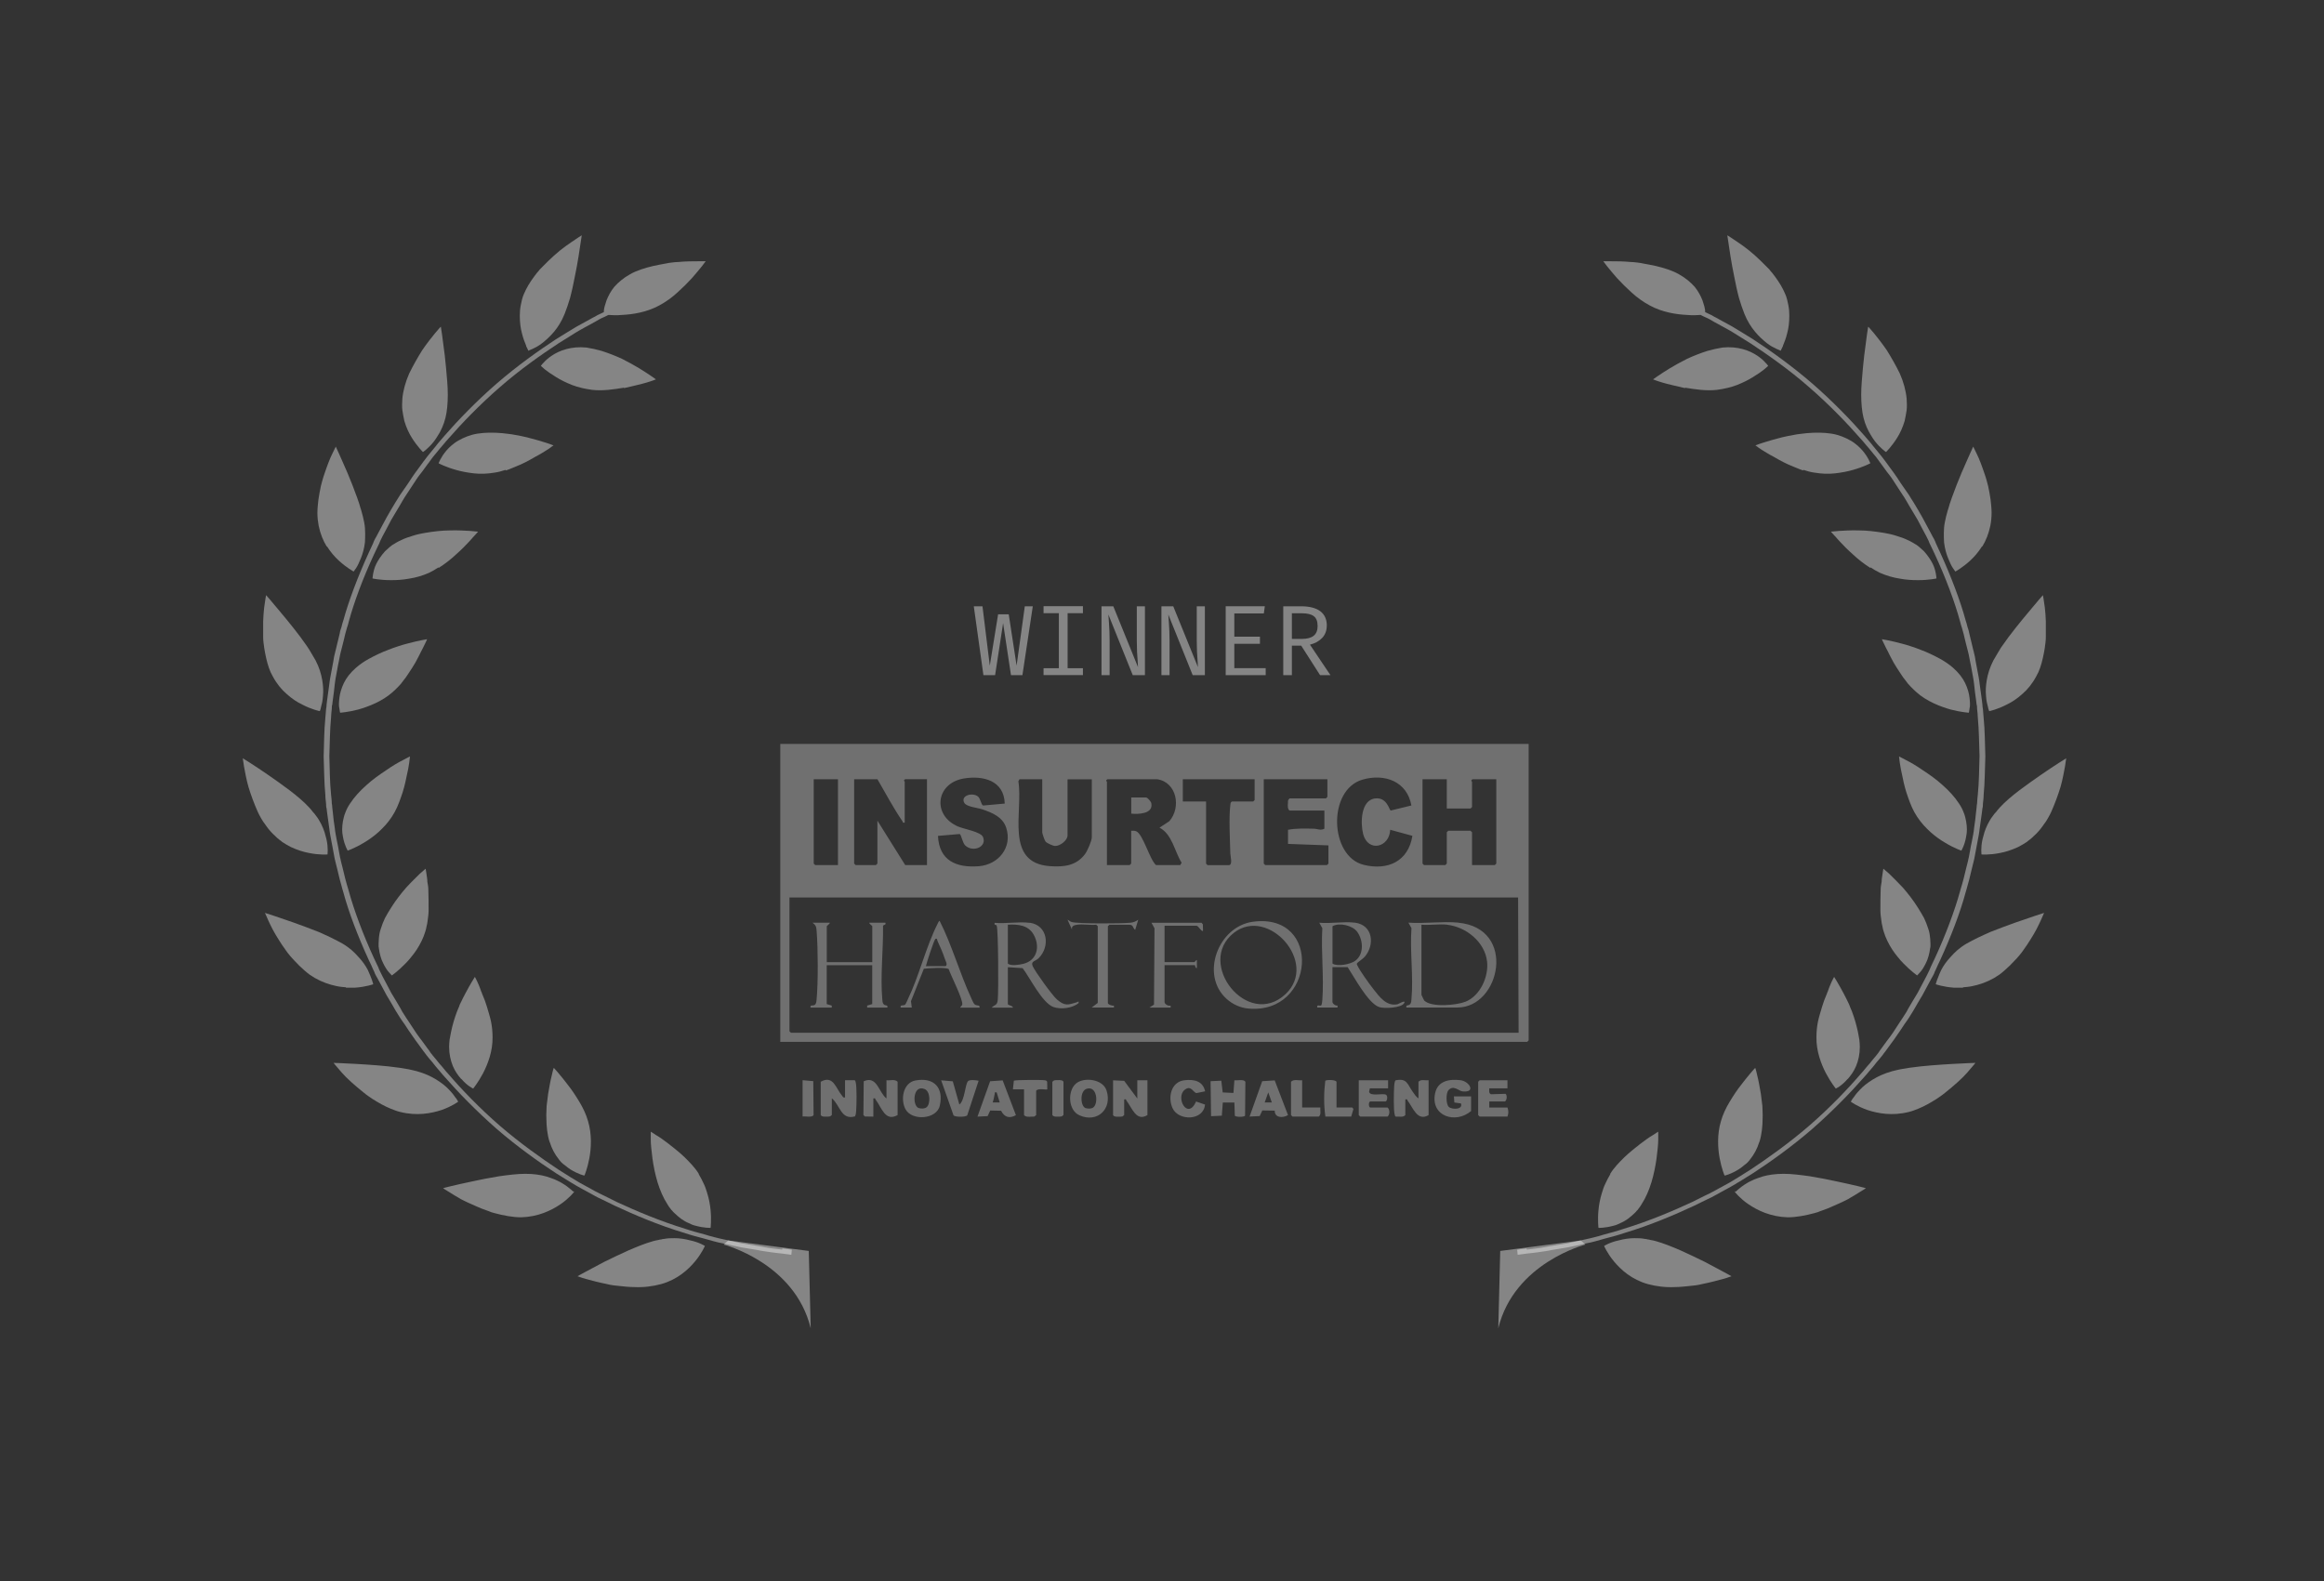 <?xml version="1.0" encoding="UTF-8"?><svg xmlns="http://www.w3.org/2000/svg" viewBox="0 0 371.8 253"><rect x="0" y="0" width="371.8" height="253" fill="#333333" stroke="none"/><g id="a"><path id="b" d="M163.56,108.03h-1.82l-1.26-8.32-1.28,8.32h-1.87l-1.54-11.02h1.39l1.17,9.5,1.33-8.22h1.7l1.26,8.22,1.31-9.5h1.28l-1.66,11.02ZM173.25,98.12h-2.45v8.8h2.45v1.1h-6.3v-1.1h2.45v-8.8h-2.45v-1.12h6.3v1.12ZM177.32,98.35c0,.07.03.54.1,1.39.06.85.1,1.78.1,2.77v5.52h-1.3v-11.02h1.89l3.95,9.73-.03-.58c-.11-1.31-.16-2.52-.16-3.63v-5.52h1.3v11.02h-1.95l-3.89-9.68ZM186.91,98.35c0,.07.03.54.1,1.39.06.85.1,1.78.1,2.77v5.52h-1.3v-11.02h1.89l3.95,9.73-.03-.58c-.11-1.31-.16-2.52-.16-3.63v-5.52h1.3v11.02h-1.95l-3.89-9.68ZM197.47,101.87h4.1v1.14h-4.1v3.9h5.02v1.12h-6.4v-11.02h6.26l-.16,1.15h-4.72v3.71ZM212.26,100.11c0,.79-.25,1.45-.74,1.97-.49.51-1.14.87-1.95,1.07l3.28,4.88h-1.66l-3.02-4.72h-1.49v4.72h-1.38v-11.02h2.82c1.36,0,2.39.26,3.09.78.7.52,1.06,1.3,1.06,2.32ZM210.79,100.11c0-.7-.2-1.21-.61-1.52-.41-.31-1.04-.46-1.9-.46h-1.6v4.1h1.62c.82,0,1.44-.17,1.86-.5.43-.34.64-.88.64-1.62Z" style="fill:rgba(255,255,255,.4);"/><g id="c" style="opacity:.3;"><path d="M244.56,119.04v47.43l-.24.24h-119.49v-47.67h119.73ZM160.74,128.56c-.11-3.65-3.43-4.51-6.52-4-4.51.74-5.14,5.88-.95,7.69.91.39,3.65.85,3.99,1.67.68,1.6-1.59,2.52-2.83,1.37-.46-.43-.65-1.78-.9-1.84l-3.47.3c.18,3.95,2.92,5.14,6.55,4.85,3.14-.26,5.38-3.02,4.37-6.14-.56-1.74-2.24-2.42-3.83-2.96-.73-.25-2.51-.4-2.87-1.02-.68-1.18,1.28-1.75,2.18-1.03.42.34.5,1.33.82,1.44l3.44-.31ZM225.8,128.89c-.69-3.86-4.26-5.16-7.8-4.15-5.65,1.61-5.3,12.3.16,13.64,3.87.95,7.15-.56,7.8-4.64l-3.55-.97c-.12,2.85-3.55,3.66-4.33.68-.44-1.7-.42-5.48,1.98-5.7,1.88-.17,2.18,1.89,2.44,1.94l3.31-.81ZM134.06,124.69h-3.88v13.49l.24.24h3.64v-13.74ZM140.37,124.69h-3.72v13.49l.24.24h3.24l.24-.24v-6.87l4.45,7.11h3.48v-13.74h-3.48c-.37.22-.08.35-.08.4v6.54c-.39.09-.26-.07-.36-.21-1.47-2.14-2.7-4.5-4.01-6.74ZM166.74,124.69h-3.64l-.18.33c.8,4.83-2.25,13.04,5.03,13.57,2.25.16,4.24-.05,5.65-1.95.35-.47,1.07-2.11,1.07-2.65v-9.29h-3.88v8.97c0,.8-1.2,1.72-2.01,1.69-.33-.01-1.29-.45-1.5-.69-.16-.18-.54-1.29-.54-1.49v-8.48ZM185.1,124.69h-7.93c-.37.22-.08.35-.08.4v13.33h3.64l.24-.24v-5.25c.28-.02.54-.03.81.08,1.09.47,2.15,4.52,3.16,5.41h3.88l.22-.38c-1.15-1.83-1.5-4.55-3.54-5.61l1.56-1.02c1.94-2.18,1.24-6.27-1.96-6.73ZM200.72,124.69h-11.49v3.56h3.72v9.94l.24.24h3.4c.67,0,.24-1.51.24-1.85-.05-2.23-.25-5.67,0-7.77.03-.24.02-.42.25-.56h3.4l.24-.24v-3.31ZM212.37,124.69h-10.19v13.49l.24.24h9.87l.24-.24v-2.91l-6.47-.24v-2.26c1.31-.25,2.78-.2,4.13-.17.59.01,1.07.33,1.69,0v-2.91h-5.58c-.33-.25-.29-.82-.25-1.22.01-.15-.01-.3.03-.45l.22-.27h5.82l.24-.24v-2.83ZM231.46,124.69h-3.88v13.49l.24.24h3.4l.24-.24v-5.01l.24-.24h3.56l.24.24v5.25h3.64l.24-.24v-13.49h-3.8c-.37.22-.08.35-.08.4v4.04l-.24.24h-3.8v-4.69ZM242.95,165.25l-.08-21.65h-116.57v21.41l.24.24h116.41Z" style="fill:#fff;"/><path d="M135.19,175.59v-2.75h1.51c.15.03.15.19.19.31.21.67.15,3.77.08,4.62-.02.3-.05.59-.19.86-2.26.63-2.35-1.79-3.7-2.89v2.67l-.27.22c-.2.05-.41.04-.62.04-.33,0-.68.05-.89-.25v-5.33c2.03-1.14,2.42,1.07,3.42,2.24.15.17.15.34.46.27Z" style="fill:#fff;"/><path d="M181.95,175.76v-2.91h1.62v5.57c-1.8,1.11-2.45-1.14-3.35-2.3-.1-.13,0-.29-.37-.2v2.5l-.27.22c-.2.05-.41.04-.62.04-.33,0-.68.05-.89-.25v-5.57l1.78.08,2.1,2.83Z" style="fill:#fff;"/><path d="M226.93,175.76v-2.67c.39-.44,1.09-.18,1.62-.24v5.57c-1.8,1.08-2.47-1.17-3.35-2.3-.1-.13,0-.29-.37-.2v2.5c-.36.42-1.01.2-1.51.25-.15-.03-.15-.19-.19-.32-.21-.68-.15-3.76-.08-4.62.02-.3.05-.59.19-.86,1.87-.41,1.91.61,2.76,1.81.26.37.56.84.94,1.08Z" style="fill:#fff;"/><path d="M141.82,175.76v-2.91c.58.07,1.35-.22,1.78.24v5.33c-2,1.14-2.56-1.24-3.51-2.46-.11-.14,0-.29-.37-.2v2.91l-1.35-.02-.24-.24.05-5.4c2.14-.96,2.38,1.78,3.65,2.76Z" style="fill:#fff;"/><path d="M197.48,172.85c.42.07,1.6-.22,1.76.27l-.05,5.4c-.17.24-1.47.24-1.64,0l-.07-2.11h-1.85s-.16,2.11-.16,2.11l-1.72.08-.08-5.6,1.72-.08.22,1.88,1.72.08.15-2.03Z" style="fill:#fff;"/><path d="M146.47,172.88c2.92-.53,4.54,1.12,3.88,4.04-.5,2.21-4.47,2.47-5.49.56-.84-1.57-.38-4.24,1.61-4.6ZM148.25,177.16c.61-.49.63-2.51-.32-2.9-1.92-.79-2.01,2.74-.94,3.04.4.11.93.13,1.26-.14Z" style="fill:#fff;"/><path d="M172.13,173.38c1.27-1.08,4.29-.73,4.89,1.08.98,2.96-1.46,5.28-4.33,4-1.83-.82-1.92-3.91-.56-5.08ZM174.95,177.16c.78-.63.57-3.46-1.09-2.95-1.18.36-1,2.86-.17,3.1.4.11.93.13,1.26-.14Z" style="fill:#fff;"/><path d="M235.34,177.78c-2.45,2.1-6.52.85-5.75-2.84.42-2.01,2.28-2.31,4.06-2.1,1.42.17,2.56,2.04.31,1.79-.59-.07-1.45-1.1-2.25-.17-.39.45-.4,2.24.08,2.66.52.45,2.3.45,1.94-.56l-1.06-.15-.07-.98h2.75v2.34Z" style="fill:#fff;"/><path d="M241.17,172.85v1.29h-2.91c0,.31-.11.82.27.95l2.33-.07c.27.19.25,1.02-.09,1.22h-2.51v.97h2.91c.19.53.19.93,0,1.45h-4.45l-.24-.24v-5.33l.24-.24h4.45Z" style="fill:#fff;"/><path d="M222.07,172.85v1.29h-2.91l-.13.54c.15.84,2.25.17,2.73.5.31.22.15,1.06-.09,1.06h-2.43c-.32,0-.32.97,0,.97h2.75c.38.32.38,1.13,0,1.45h-4.37l-.24-.24v-5.57h4.69Z" style="fill:#fff;"/><path d="M203.93,172.87l2.13,5.55c-.76.49-2.16.49-2.12-.71l-1.99-.03-.42.9-1.62.08,2.02-5.66,2.01-.13ZM203.47,176.4l-.57-1.61-.57,1.61h1.13Z" style="fill:#fff;"/><path d="M160.41,172.87l2.12,5.56c-1.03.59-1.85.34-2.37-.7l-1.74-.04-.42.9-1.62.08,2.02-5.66,2.01-.14ZM159.46,174.79c-.43-.04-.26-.01-.32.24-.1.46-.17.92-.33,1.37h1.13s-.49-1.61-.49-1.61Z" style="fill:#fff;"/><path d="M192.79,174.62l-1.36.28c-.5-.02-.86-1.35-1.89-.53-1.55,1.23.46,4.94,1.81,1.88l1.43.49c-.22,2.6-4.23,2.67-5.19.58-.79-1.72-.25-4.22,1.89-4.47,1.52-.18,2.96.09,3.32,1.78Z" style="fill:#fff;"/><path d="M153.48,176.73c.85-.61.89-3.08,1.37-3.72.21-.29,1.33-.18,1.71-.08l-1.82,5.54c-.25.29-1.93.29-2.19,0l-1.98-5.61,1.86.16,1.05,3.72Z" style="fill:#fff;"/><path d="M163.83,174.3h-1.78s.15-1.38.15-1.38c.2-.14,4.49-.15,4.95-.07.18.03.33.06.38.26l.02,1.19c-.13.13-1.54-.24-1.78.24v3.88l-.27.22c-.15.05-.3.02-.45.03-.4.03-.97.08-1.22-.25v-4.12Z" style="fill:#fff;"/><path d="M213.82,177.21h2.51l.2.23-.36,1.22h-4.13c-.27-1.83-.25-3.89-.02-5.72.13-.18,1.61-.21,1.8.15v4.12Z" style="fill:#fff;"/><path d="M208.32,172.85v4.36h2.91c-.05.49.18,1.11-.24,1.45h-4.21l-.24-.24v-5.33c.43-.46,1.2-.17,1.78-.24Z" style="fill:#fff;"/><path d="M128.4,178.66v-5.82l1.71.15.05,5.4c-.16.48-1.34.19-1.76.26Z" style="fill:#fff;"/><path d="M168.36,173.09l.27-.22c.2-.05.41-.04.62-.04.33,0,.68-.05.89.25v5.33l-.27.22c-.2.05-.41.04-.62.04-.33,0-.68.05-.89-.25v-5.33Z" style="fill:#fff;"/><path d="M233.32,147.64c9.38.9,6.73,13.57-.16,13.57h-8.17c-.1-.52.38-.21.64-.58.16-.23.16-.52.18-.79.33-3.59-.27-7.68,0-11.33l-.49-.88c2.57.18,5.47-.24,8.01,0ZM231.54,147.96c-1.28-.15-2.82.11-4.13,0v11.23s.39.85.44.9c1.14,1.15,5.2.76,6.63.18,2.33-.95,3.69-3.98,3.43-6.39-.34-3.14-3.34-5.56-6.37-5.91Z" style="fill:#fff;"/><path d="M132.76,147.64c0,.2-.49.48-.49.57v5.74h7.28v-5.74c0-.08-.48-.37-.49-.57h2.59c.14.44-.27.24-.38.52.06,3.7-.45,8.03-.12,11.69.02.27.02.56.18.79.26.37.74.06.64.58h-3.24v-.32s.81-.24.81-.24v-6.22h-7.28v6.22l.81.24v.32h-3.4c-.11-.55.42-.18.73-.48.21-.2.22-.61.25-.89.25-2.79.22-8.03,0-10.84-.05-.7-.1-.94-.65-1.37h2.75Z" style="fill:#fff;"/><path d="M216.82,147.64c2.82.4,3.15,3.51,1.54,5.42-.28.33-1.14.91-1.23,1.04-.11.17-.06.17,0,.32.4.9,1.95,3.03,2.61,3.87.96,1.22,2.07,2.76,3.83,2.4.12-.02,1.37-.78,1.09-.21-.4.81-3.23.94-4.04.65-1.77-.63-3.96-4.78-5.02-6.38h-2.43v5.57c0,.26.5.66.81.57v.32h-3.24c-.12-.57.4-.2.62-.34.12-.08.18-.67.19-.86.28-3.71-.23-7.75,0-11.49l-.49-.88c1.78.18,4.02-.24,5.74,0ZM213.18,148.2v5.98c.8.52,2.83.12,3.61-.43,1.47-1.04,1.31-3.33.34-4.65-.76-1.04-2.85-1.52-3.95-.9Z" style="fill:#fff;"/><path d="M164.72,147.64c2.92.39,3.32,3.81,1.46,5.66-.53.53-1.31.47-.97,1.28.36.85,3.16,4.72,3.88,5.34,1.28,1.1,1.76.87,3.19.45.23-.07.31-.29.28.12-.96.84-2.87,1.06-4.03.64-1.8-.65-3.76-4.69-4.93-6.22l-2.36-.15v5.9c0,.2.82.25.81.57h-3.4c.53-.54.86-.29.97-1.21.14-1.21.1-11.33-.17-11.92-.08-.18-.45-.01-.32-.44,1.74.17,3.89-.23,5.58,0ZM161.24,147.96v6.22c.47.43,1.84.19,2.47.04,2.22-.54,2.71-2.77,1.67-4.65-.85-1.54-2.53-1.71-4.13-1.61Z" style="fill:#fff;"/><path d="M196.26,159.85c-4.31-3.82-1.39-11.64,4.22-12.37,11.12-1.46,9.95,14.92-.81,13.89-1.27-.12-2.47-.68-3.41-1.52ZM205.68,159.05c5.32-5.01-2.8-14.07-8.27-9.8-6.19,4.83,2.21,15.5,8.27,9.8Z" style="fill:#fff;"/><path d="M153.64,161.21c-.07-.05.26-.3.3-.44.2-.75-1.84-4.71-2.16-5.7-.39-.34-3.32-.15-3.98-.06l-2.06,5.19.13,1.01h-1.78c-.1-.55.41-.19.73-.48.11-.1.33-.66.43-.86,1.81-3.75,2.89-8.4,4.75-12.06.09-.18.14-.36.32-.48,1.99,3.93,3.22,8.4,5.07,12.39.11.24.34.8.5.95.39.37.91.02.82.56h-3.07ZM148.13,154.59h3.15c.37-.22,0-.8-.12-1.17-.29-.89-.78-2.02-1.18-2.87-.08-.17,0-.42-.31-.33-.22.07-1.42,3.83-1.54,4.36Z" style="fill:#fff;"/><path d="M192.22,147.64l.22.27.02,1.02c-.21.25-.73-.81-1.05-.81h-5.1v5.82h4.77c.07,0,.24-.34.4-.32v1.29c-.27.02-.29-.48-.32-.48h-4.85v5.9c0,.35.61.69.97.57v.32h-3.4l.74-.47.08-12.22-.49-.88h8.01Z" style="fill:#fff;"/><path d="M172.32,147.96c-.55.08-.94.24-.81.81l-.73-1.62c.24.11.4.3.67.38,1.06.3,8.09.26,9.44.11.5-.06.81-.2,1.21-.48l-.49,1.62c-.39-.24-.27-.81-.89-.81h-3.24l-.24.24v12.28c0,.23.71.5.97.4v.32h-3.56l.97-.73v-12.28l-.24-.24c-.96.1-2.14-.13-3.07,0Z" style="fill:#fff;"/><path d="M180.98,130.19v-2.59h2.35c.26,0,.8.63.86.93.35,1.71-2.07,1.77-3.21,1.66Z" style="fill:#fff;"/></g></g><g id="d"><path d="M107.83,198.12c-.51,0-1.02,0-1.61.12-.16,0-.31.04-.43.08-.16,0-.27.04-.43.08-.31.04-.59.12-.9.2-1.25.35-2.59.9-3.96,1.49-1.33.59-2.66,1.25-3.88,1.84-1.21.63-2.27,1.21-3.02,1.61-.74.39-1.21.67-1.21.67,0,0,.12.04.35.12.24.08.55.2.98.31.86.24,2.04.55,3.37.82.35.08.67.16,1.02.2s.74.08,1.1.12c.74.08,1.49.16,2.23.16,1.49.08,3.02-.12,4.31-.47,2.59-.71,4.35-2.31,5.45-3.64,1.1-1.33,1.57-2.47,1.57-2.47,0,0-.9-.59-2.39-.9-.75-.2-1.61-.35-2.63-.35l.08.04Z" style="fill:rgba(255,255,255,.4);"/><path d="M111.79,187.82c-.59-.98-1.41-1.8-2.23-2.62-.39-.39-.86-.78-1.29-1.14-.24-.2-.43-.35-.63-.51-.2-.16-.43-.31-.59-.47-.82-.63-1.53-1.14-2.08-1.45-.51-.35-.86-.55-.86-.55v1.25c0,.78.12,1.8.27,3.02.16,1.18.43,2.55.82,3.84.39,1.25.9,2.47,1.57,3.49.16.27.31.51.51.74.08.12.16.24.27.31.08.12.16.2.28.31.35.35.78.71,1.14.98.39.27.78.51,1.18.67.39.2.74.35,1.1.43,1.41.39,2.43.35,2.43.35,0,0,.16-1.22,0-2.86-.08-.82-.24-1.76-.55-2.74-.08-.24-.16-.47-.24-.74-.08-.24-.2-.51-.31-.74-.24-.51-.47-.98-.78-1.49v-.08Z" style="fill:rgba(255,255,255,.4);"/><path d="M91.73,190.68s-.24-.2-.39-.35c-.31-.27-.82-.67-1.49-1.06-.31-.2-.71-.35-1.1-.55-.39-.16-.86-.31-1.33-.47-.94-.27-2.08-.43-3.37-.43-.67,0-1.33.04-2.04.12-.71.08-1.45.16-2.16.27-.74.12-1.49.27-2.19.39-.71.16-1.41.27-2.08.43-1.33.27-2.51.55-3.33.74-.86.2-1.37.35-1.37.35,0,0,.43.31,1.18.74.35.24.82.51,1.29.78.24.16.51.31.78.43.27.16.59.27.9.43.63.27,1.29.59,1.96.86.35.12.71.27,1.06.39.2.08.35.12.51.2.2.04.35.12.55.16,1.45.39,2.94.67,4.27.67,2.74-.08,4.82-1.1,6.27-2.08.71-.47,1.25-.98,1.65-1.37.35-.35.55-.63.55-.63,0,0-.04-.04-.12-.12v.08Z" style="fill:rgba(255,255,255,.4);"/><path d="M87.93,182.69c.35,1.14.86,2.04,1.45,2.78.27.39.59.71.94.94.31.27.63.51.94.71.63.39,1.18.63,1.57.78.2.08.39.12.47.16.12,0,.2.04.2.04,0,0,.12-.27.27-.74.16-.47.35-1.18.51-2,.31-1.65.43-3.84-.2-5.96-.31-1.1-.82-2.16-1.41-3.13-.59-.98-1.21-1.92-1.84-2.7-.31-.39-.59-.78-.86-1.1-.24-.31-.51-.63-.71-.86-.39-.47-.67-.74-.67-.74,0,0-.16.43-.31,1.18-.2.74-.39,1.8-.59,2.98-.08.59-.16,1.25-.24,1.92,0,.63-.08,1.29-.04,1.96,0,.67.04,1.33.12,1.96s.2,1.25.39,1.84Z" style="fill:rgba(255,255,255,.4);"/><path d="M72.96,175.75c-.24-.35-.59-.86-1.14-1.41-.51-.55-1.21-1.1-2.04-1.61-.82-.51-1.84-.98-3.1-1.33-.43-.12-.86-.2-1.33-.31-.43-.08-.9-.16-1.37-.23-2.39-.35-5.06-.51-7.09-.63-2.04-.12-3.53-.16-3.53-.16,0,0,.51.63,1.33,1.57.82.94,2.12,2.08,3.53,3.21.2.16.43.35.67.51.12.08.24.16.35.24.12.08.24.16.35.24.47.31.98.59,1.45.86.51.27.98.51,1.49.71.51.2.98.39,1.49.51,2.66.67,4.94.24,6.62-.31,1.69-.59,2.66-1.33,2.66-1.33,0,0-.12-.24-.35-.59v.08Z" style="fill:rgba(255,255,255,.4);"/><path d="M73.82,172.65c.47.55.94.94,1.29,1.18.35.24.59.35.59.35,0,0,.78-.94,1.57-2.43.78-1.49,1.57-3.57,1.53-5.8,0-.82-.08-1.68-.24-2.47-.08-.39-.2-.82-.31-1.21-.12-.39-.24-.78-.35-1.18-.2-.67-.43-1.29-.67-1.84-.08-.16-.12-.27-.16-.43-.08-.12-.12-.27-.16-.39-.08-.27-.2-.51-.27-.71-.35-.86-.67-1.41-.67-1.41,0,0-.71,1.1-1.57,2.74-.24.43-.43.86-.67,1.33-.12.24-.24.47-.31.74-.12.24-.2.51-.31.74-.39,1.02-.71,2.12-.94,3.21-.08.43-.16.82-.24,1.25-.04.39-.08.78-.08,1.18,0,1.18.24,2.19.59,3.06.35.86.86,1.53,1.33,2.08h.04Z" style="fill:rgba(255,255,255,.4);"/><path d="M55.32,158.04h1.45c1.76-.12,2.94-.55,2.94-.55,0,0-.04-.24-.2-.67-.08-.2-.16-.43-.27-.71-.12-.27-.24-.59-.39-.9-.35-.67-.82-1.37-1.53-2.12-.16-.16-.31-.35-.51-.55-.2-.2-.39-.35-.59-.55-.43-.35-.9-.71-1.45-1.02-.55-.31-1.18-.63-1.8-.94-.63-.31-1.29-.59-1.96-.9-1.37-.55-2.78-1.06-4.08-1.53-1.25-.43-2.39-.82-3.21-1.1-.82-.27-1.33-.43-1.33-.43,0,0,.2.47.55,1.25.2.39.39.86.67,1.37.27.51.59,1.06.94,1.61.35.55.74,1.18,1.18,1.76.12.16.2.27.31.43.12.16.24.27.35.43.24.27.47.55.74.82.51.55,1.02,1.06,1.57,1.53.27.24.55.47.82.67.27.19.59.39.86.55,1.18.67,2.35,1.06,3.45,1.29.55.12,1.06.16,1.57.2l-.08.04Z" style="fill:rgba(255,255,255,.4);"/><path d="M60.61,151.73c.12.9.35,1.72.67,2.35.16.31.31.63.47.86.16.24.31.47.47.63.27.31.47.51.47.51,0,0,1.02-.71,2.19-1.92.31-.31.59-.63.9-1.02s.63-.78.9-1.21c.55-.86,1.06-1.84,1.37-2.9.08-.27.16-.55.2-.82.08-.27.12-.55.16-.86.08-.55.16-1.14.16-1.69,0-1.14,0-2.23-.04-3.21,0-.51-.08-.94-.16-1.37,0-.43-.08-.78-.12-1.1-.08-.63-.16-.98-.16-.98,0,0-.35.31-.94.82-.55.55-1.33,1.29-2.19,2.23-.78.9-1.65,2-2.35,3.13-.35.55-.71,1.14-1.02,1.72-.27.59-.51,1.18-.67,1.72-.2.55-.27,1.1-.31,1.61,0,.27-.04.51-.04.74v.35c0,.12,0,.24.04.35v.04Z" style="fill:rgba(255,255,255,.4);"/><path d="M45.02,134.64c.51.35,1.02.63,1.53.9,1.02.47,2,.78,2.86.94,1.72.35,2.98.24,2.98.24,0,0,.16-1.02-.16-2.43-.08-.35-.2-.74-.31-1.14-.12-.39-.31-.82-.51-1.25-.24-.43-.47-.9-.82-1.33-.16-.24-.35-.47-.55-.67-.08-.12-.2-.24-.27-.35-.12-.12-.2-.24-.31-.35-1.69-1.84-4.43-3.72-6.62-5.25-1.1-.75-2.08-1.41-2.82-1.88-.74-.47-1.18-.74-1.18-.74,0,0,.08.51.2,1.33.16.82.35,2,.71,3.25.39,1.29.9,2.67,1.49,4,.16.31.31.67.51.98.2.31.35.63.59.9.39.59.82,1.14,1.29,1.61.47.47.94.9,1.45,1.25h-.04Z" style="fill:rgba(255,255,255,.4);"/><path d="M55.56,136.13s1.18-.39,2.66-1.29c.74-.43,1.57-1.02,2.31-1.68.39-.35.74-.71,1.14-1.14.35-.39.71-.86,1.02-1.33s.59-.98.82-1.49c.24-.51.43-1.06.63-1.61.39-1.06.67-2.15.86-3.14.24-.98.39-1.84.47-2.43.08-.63.12-.98.12-.98,0,0-.43.2-1.14.59-.71.35-1.65.9-2.66,1.61-1.02.67-2.19,1.49-3.17,2.39-1.02.9-1.92,1.88-2.59,2.9-.35.51-.59.98-.78,1.49-.2.47-.31.98-.39,1.41-.08.47-.12.9-.12,1.29s.04.78.12,1.14c.24,1.41.78,2.27.78,2.27h-.08Z" style="fill:rgba(255,255,255,.4);"/><path d="M42.27,103.68c.08.55.2,1.1.31,1.61.24,1.06.55,2.08,1.06,2.94.63,1.18,1.41,2.12,2.23,2.82.82.74,1.65,1.29,2.47,1.68,1.57.82,2.82,1.06,2.82,1.06,0,0,.12-.24.2-.67.12-.43.27-1.02.31-1.76.08-.74.04-1.61-.12-2.55-.16-.94-.47-2-1.06-3.14-.2-.35-.43-.74-.67-1.14-.12-.2-.24-.39-.35-.59-.12-.2-.24-.39-.39-.59-.67-.98-1.41-1.96-2.16-2.9-.74-.94-1.49-1.84-2.12-2.59-1.25-1.53-2.23-2.63-2.23-2.63,0,0-.16.78-.31,2-.08.63-.12,1.33-.16,2.16v2.55c0,.55.08,1.1.16,1.65v.08Z" style="fill:rgba(255,255,255,.4);"/><path d="M62.77,110.78s.31-.27.47-.43c.16-.16.31-.31.47-.47.31-.31.59-.63.82-.98.27-.31.51-.67.74-1.02s.47-.71.67-1.02c.39-.59.71-1.18.98-1.72.16-.27.27-.55.39-.78.12-.24.24-.47.35-.67.43-.82.67-1.41.67-1.41,0,0-1.33.2-3.21.71-.47.12-.98.27-1.45.43-.51.16-1.02.35-1.53.55-1.06.39-2.12.9-3.13,1.45-.78.43-1.45.9-2.04,1.41-.9.78-1.57,1.65-1.96,2.47-.39.82-.63,1.65-.71,2.35-.08.71-.12,1.29,0,1.72.04.43.12.67.12.67,0,0,1.25-.08,2.9-.51,1.65-.47,3.8-1.29,5.49-2.78l-.04.04Z" style="fill:rgba(255,255,255,.4);"/><path d="M52.31,87.42c.59.94,1.25,1.69,1.88,2.27,1.29,1.18,2.39,1.76,2.39,1.76,0,0,.16-.2.39-.55.24-.35.51-.94.78-1.61.27-.67.51-1.49.63-2.47.04-.47.04-1.02.04-1.53s-.04-1.14-.16-1.72c-.12-.63-.27-1.25-.47-1.92-.12-.31-.2-.67-.31-1.02-.12-.31-.24-.67-.35-1.02-.47-1.33-1.02-2.7-1.53-3.92-.27-.59-.51-1.18-.74-1.69-.24-.51-.43-.98-.59-1.33-.35-.78-.55-1.21-.55-1.21,0,0-.24.47-.59,1.21-.2.39-.39.86-.59,1.37-.2.55-.43,1.14-.63,1.76-.12.31-.2.63-.31.98-.08.35-.2.67-.27,1.02-.16.71-.27,1.41-.39,2.16-.08.71-.16,1.45-.16,2.12,0,.71.08,1.41.2,2.04.27,1.29.71,2.39,1.29,3.33l.04-.04Z" style="fill:rgba(255,255,255,.4);"/><path d="M70.18,90.87c.51-.31.98-.67,1.45-1.02.47-.35.9-.74,1.29-1.1.39-.35.82-.74,1.18-1.1.35-.35.67-.71.98-1.02.16-.16.27-.31.39-.43.12-.16.24-.27.35-.39.43-.47.67-.74.67-.74,0,0-.47-.04-1.29-.12-.78-.04-1.92-.12-3.17-.08-1.25,0-2.63.16-4,.39-.35.08-.71.12-1.02.2-.31.08-.67.16-.98.27-.63.2-1.25.39-1.8.67-.55.24-1.06.55-1.49.82-.43.31-.78.67-1.14.98-.63.71-1.1,1.41-1.41,2.04s-.43,1.21-.51,1.65c-.08.43-.08.67-.08.67,0,0,1.21.27,2.94.27.86,0,1.84-.04,2.9-.24,1.06-.16,2.16-.47,3.21-.94.51-.24,1.02-.55,1.49-.86l.04.08Z" style="fill:rgba(255,255,255,.4);"/><path d="M64.69,67.36c.31,1.06.74,1.96,1.18,2.66.9,1.45,1.8,2.31,1.8,2.31,0,0,.9-.59,1.8-1.76.24-.31.43-.63.67-1.02.24-.35.43-.78.63-1.21.39-.9.67-1.96.78-3.21.12-1.21.12-2.63,0-4.08-.12-1.45-.24-2.86-.39-4.15-.16-1.29-.31-2.43-.43-3.29-.12-.82-.2-1.33-.2-1.33,0,0-.12.08-.27.27-.16.2-.35.43-.67.78-.55.67-1.29,1.61-2.04,2.7-.71,1.14-1.45,2.43-2.08,3.72-.59,1.33-.98,2.74-1.1,4.04,0,.31-.04.63-.04.94s0,.63.04.9c.08.59.2,1.14.31,1.69v.04Z" style="fill:rgba(255,255,255,.4);"/><path d="M80.95,75.27c.27-.08.55-.2.82-.31.12-.04.27-.12.39-.16.16-.08.27-.12.39-.16,1.1-.43,2.12-.98,2.98-1.49.9-.47,1.65-.94,2.19-1.29.27-.2.47-.31.59-.43.16-.08.24-.16.24-.16,0,0-.12-.04-.31-.12-.24-.08-.51-.2-.9-.31-.74-.24-1.8-.55-3.02-.86-.63-.16-1.25-.27-1.92-.39-.35-.08-.67-.12-1.02-.16s-.71-.08-1.02-.12c-1.37-.12-2.74-.12-4,.08-1.21.2-2.19.63-3.02,1.1-.43.24-.78.51-1.1.78s-.59.55-.82.82c-.94,1.1-1.25,2.04-1.25,2.04,0,0,1.1.59,2.78,1.06.82.24,1.8.43,2.86.55,1.06.12,2.16.08,3.33-.12.59-.08,1.14-.24,1.72-.43l.08.08Z" style="fill:rgba(255,255,255,.4);"/><path d="M84.17,55.37c.24.47.35.74.35.74,0,0,.08,0,.2-.08.12-.04.27-.12.47-.2.43-.2.98-.47,1.57-.94,1.18-.94,2.63-2.31,3.57-4.66.31-.78.59-1.61.86-2.51.31-1.14.55-2.31.78-3.49.24-1.14.43-2.23.59-3.21.31-1.96.51-3.37.51-3.37,0,0-.71.43-1.72,1.14-.51.35-1.14.78-1.76,1.29s-1.29,1.1-1.92,1.72c-.39.39-.78.78-1.18,1.18-.12.12-.2.2-.27.31-.08.12-.16.2-.27.31-.16.24-.35.43-.51.67-.67.9-1.21,1.8-1.61,2.74-.27.59-.39,1.21-.51,1.8-.12.59-.16,1.14-.16,1.69,0,1.1.12,2.04.35,2.86.2.82.47,1.49.67,1.96v.04Z" style="fill:rgba(255,255,255,.4);"/><path d="M99.8,62.11c.71-.16,1.37-.31,2-.47.63-.16,1.18-.27,1.65-.43.94-.27,1.49-.51,1.49-.51,0,0-1.06-.78-2.66-1.76-.78-.47-1.76-1.02-2.78-1.53-1.02-.47-2.12-.9-3.21-1.25-.82-.24-1.69-.43-2.47-.55-2.43-.24-4.31.47-5.53,1.29-.59.39-1.06.82-1.33,1.14-.16.16-.27.27-.31.35-.08.08-.12.16-.12.16,0,0,.24.2.63.55.39.31.98.74,1.76,1.21.74.47,1.61.9,2.59,1.29.51.2,1.02.35,1.53.47.55.12,1.1.24,1.68.31,1.72.2,3.49-.08,5.13-.35l-.04.08Z" style="fill:rgba(255,255,255,.4);"/><path d="M125.08,199.93c-.47-.04-1.02-.12-1.68-.2-.31-.04-.67-.08-1.02-.16-.35-.08-.74-.12-1.14-.2-.78-.12-1.65-.27-2.59-.43-.9-.2-1.84-.39-2.86-.63-.51-.12-.98-.2-1.49-.35-.51-.12-1.02-.27-1.53-.43-1.02-.27-2.08-.55-3.1-.9-4.11-1.25-8.07-2.94-11.01-4.31-.71-.35-1.37-.67-1.96-.98-.31-.16-.59-.27-.82-.39-.24-.12-.47-.27-.67-.35-.82-.47-1.29-.71-1.29-.71,0,0-.47-.27-1.29-.71-.82-.47-1.92-1.18-3.29-2.04-2.66-1.76-6.15-4.23-9.37-7.01-3.21-2.78-6.15-5.84-8.23-8.27-.27-.27-.51-.59-.74-.86-.24-.27-.43-.55-.67-.78-.43-.51-.74-.94-1.06-1.29-.31-.35-.51-.67-.63-.86-.16-.2-.24-.31-.24-.31,0,0-.31-.43-.86-1.18-.27-.35-.63-.82-.98-1.33-.35-.55-.74-1.14-1.18-1.8-.24-.31-.43-.67-.67-1.02-.24-.35-.47-.74-.67-1.14-.47-.78-.94-1.61-1.45-2.43-.47-.86-.94-1.76-1.41-2.67-.12-.24-.24-.47-.35-.71-.12-.24-.24-.47-.31-.71-.24-.47-.43-.94-.67-1.41-1.76-3.8-3.21-7.72-4.04-10.74-.12-.39-.2-.75-.31-1.06-.08-.35-.2-.67-.27-.98-.16-.63-.27-1.17-.39-1.61-.24-.9-.35-1.41-.35-1.41,0,0,0-.12-.08-.35-.04-.24-.12-.59-.2-1.06-.08-.43-.16-.98-.31-1.61-.12-.63-.27-1.33-.35-2.12-.12-.78-.24-1.61-.31-2.51,0-.24-.08-.43-.08-.67s-.04-.47-.08-.7c0-.47-.08-.94-.12-1.45-.2-1.96-.2-4.04-.27-6.11.08-2.08.08-4.15.27-6.11,0-.47.08-.98.12-1.45,0-.24,0-.47.08-.71,0-.24.08-.47.08-.67.12-.86.24-1.72.31-2.51.08-.78.24-1.49.35-2.12.12-.63.2-1.18.31-1.61.08-.43.16-.78.2-1.02.04-.24.08-.35.08-.35,0,0,.12-.51.35-1.37.12-.43.24-.98.39-1.61.08-.31.16-.63.27-.98.12-.35.24-.71.31-1.06.82-3.02,2.27-6.94,4.04-10.74.24-.47.43-.94.67-1.41.12-.24.24-.47.31-.71.12-.24.24-.47.35-.71.47-.9.98-1.8,1.41-2.66.51-.86.98-1.65,1.45-2.43.24-.39.43-.78.67-1.14.24-.35.47-.71.67-1.02.43-.67.82-1.25,1.18-1.8.35-.55.71-.98.98-1.33.55-.74.86-1.18.86-1.18,0,0,.08-.12.24-.31.16-.2.35-.51.63-.86.31-.35.63-.78,1.06-1.29.2-.24.43-.51.67-.78.24-.27.47-.59.74-.86,2.08-2.39,5.02-5.45,8.23-8.23,3.21-2.82,6.7-5.25,9.37-7.01,1.37-.82,2.47-1.57,3.29-2.04.82-.47,1.29-.71,1.29-.71,0,0,.47-.27,1.29-.71.2-.12.43-.24.67-.39.24-.12.51-.27.82-.39.2-.08.39-.2.63-.31h.04c.51.04,1.25.08,2.12,0,1.72-.08,4-.43,6-1.53,1.02-.55,2-1.25,2.86-2.04.39-.39.86-.78,1.25-1.18.39-.39.74-.78,1.1-1.14.63-.74,1.21-1.41,1.61-1.92.35-.47.59-.78.59-.78h-1.25c-.78,0-1.92,0-3.17.12-.31,0-.63.04-.98.08-.31.04-.67.08-.98.16-.67.12-1.33.24-2,.39-1.33.31-2.7.74-3.72,1.33-1.06.59-1.88,1.29-2.51,2-.59.71-.98,1.49-1.25,2.16-.24.67-.39,1.25-.43,1.65v.24c-.08.04-.16.08-.24.12-.31.16-.59.27-.82.39-.24.16-.47.27-.71.39-.82.47-1.29.71-1.29.71,0,0-.47.27-1.29.71-.82.47-1.96,1.21-3.33,2.04-2.7,1.76-6.23,4.27-9.48,7.09-3.25,2.82-6.23,5.92-8.31,8.31-.27.31-.51.59-.74.86-.24.27-.47.55-.67.82-.43.51-.78.94-1.06,1.29-.31.35-.51.67-.67.86-.16.2-.24.31-.24.31,0,0-.31.43-.86,1.18-.27.39-.63.82-.98,1.37s-.74,1.14-1.21,1.8c-.24.35-.47.67-.71,1.02-.24.35-.43.74-.71,1.14-.47.78-.98,1.61-1.45,2.47-.47.86-.94,1.76-1.45,2.7-.12.24-.24.47-.39.71-.12.24-.24.47-.31.71-.24.47-.43.98-.67,1.45-1.76,3.84-3.25,7.8-4.08,10.85-.12.39-.24.74-.31,1.1-.12.35-.24.67-.27.98-.16.63-.27,1.18-.39,1.61-.2.9-.35,1.41-.35,1.41,0,0,0,.12-.08.35-.08.24-.12.59-.2,1.06-.08.47-.2,1.02-.31,1.65s-.27,1.33-.35,2.12c-.12.78-.24,1.65-.35,2.55,0,.24-.08.47-.08.67,0,.24-.04.47-.08.71-.04.47-.08.94-.12,1.45-.2,1.96-.2,4.07-.27,6.15.08,2.12.08,4.19.27,6.15,0,.51.08.98.12,1.45,0,.24,0,.47.08.71,0,.24.08.47.08.67.12.9.24,1.76.35,2.51.08.78.24,1.49.35,2.12s.24,1.18.31,1.65c.08.43.16.82.2,1.06.04.24.08.35.08.35,0,0,.12.51.35,1.41.12.47.24.98.39,1.61.08.31.16.63.27.98.08.35.2.71.31,1.1.82,3.06,2.31,7.01,4.08,10.85.24.47.47.98.67,1.45.12.24.24.47.31.71.12.24.24.47.39.71.47.9.98,1.84,1.45,2.7.51.86,1.02,1.69,1.45,2.47.24.39.47.78.71,1.14.24.35.47.71.71,1.02.43.67.82,1.25,1.21,1.8.35.55.71.98.98,1.37.55.75.86,1.18.86,1.18,0,0,.08.12.24.31.16.2.35.51.67.86.31.35.67.78,1.06,1.29.2.24.43.51.67.78.24.27.47.59.74.86,2.12,2.43,5.09,5.49,8.31,8.31,3.25,2.82,6.78,5.33,9.48,7.09,1.37.86,2.51,1.57,3.33,2.04.82.47,1.29.71,1.29.71,0,0,.47.27,1.29.71.2.12.43.24.71.39.27.12.55.27.82.39.59.27,1.25.63,2,.98,2.94,1.37,6.94,3.1,11.13,4.35,1.02.35,2.08.63,3.14.9.51.16,1.02.27,1.53.43.51.16,1.02.24,1.53.35.98.24,1.96.43,2.9.63.9.16,1.8.31,2.59.43.39.08.78.16,1.14.2.35.08.71.08,1.06.16.67.08,1.21.16,1.72.2.94.12,1.49.2,1.49.2l.08-.82s-.55-.08-1.49-.2l-.08.2Z" style="fill:rgba(255,255,255,.4);"/><path d="M115.75,199.14s11.4,2.9,13.95,13.4l-.31-12.38-12.89-1.68-.74.67Z" style="fill:rgba(255,255,255,.4);"/><path d="M261.57,198.12c.51,0,1.02,0,1.61.12.16,0,.31.04.43.08.16,0,.27.04.43.08.31.04.59.12.9.2,1.25.35,2.59.9,3.96,1.49,1.33.59,2.67,1.25,3.88,1.84,1.21.63,2.27,1.21,3.02,1.61.74.39,1.21.67,1.21.67,0,0-.12.04-.35.12-.24.08-.55.2-.98.31-.86.24-2.04.55-3.37.82-.35.08-.67.16-1.02.2s-.74.08-1.1.12c-.74.08-1.49.16-2.23.16-1.49.08-3.02-.12-4.31-.47-2.59-.71-4.35-2.31-5.45-3.64-1.1-1.33-1.57-2.47-1.57-2.47,0,0,.9-.59,2.39-.9.74-.2,1.61-.35,2.63-.35l-.08.04Z" style="fill:rgba(255,255,255,.4);"/><path d="M257.61,187.82c.59-.98,1.41-1.8,2.23-2.62.39-.39.86-.78,1.29-1.14.24-.2.43-.35.63-.51.2-.16.43-.31.59-.47.82-.63,1.53-1.14,2.08-1.45.51-.35.86-.55.86-.55v1.25c0,.78-.12,1.8-.27,3.02-.16,1.18-.43,2.55-.82,3.84-.39,1.25-.9,2.47-1.57,3.49-.16.27-.31.51-.51.74-.08.12-.16.24-.27.31-.08.12-.16.2-.27.31-.35.35-.78.71-1.14.98-.39.27-.78.51-1.18.67-.39.2-.74.35-1.1.43-1.41.39-2.43.35-2.43.35,0,0-.16-1.22,0-2.86.08-.82.24-1.76.55-2.74.08-.24.16-.47.24-.74.08-.24.2-.51.31-.74.24-.51.47-.98.78-1.49v-.08Z" style="fill:rgba(255,255,255,.4);"/><path d="M277.67,190.68s.24-.2.39-.35c.31-.27.82-.67,1.49-1.06.31-.2.71-.35,1.1-.55.39-.16.86-.31,1.33-.47.94-.27,2.08-.43,3.37-.43.67,0,1.33.04,2.04.12.7.08,1.45.16,2.15.27.74.12,1.49.27,2.19.39.71.16,1.41.27,2.08.43,1.33.27,2.51.55,3.33.74.86.2,1.37.35,1.37.35,0,0-.43.31-1.18.74-.35.24-.82.51-1.29.78-.24.16-.51.31-.78.43-.27.16-.59.27-.9.43-.63.27-1.29.59-1.96.86-.35.12-.71.27-1.06.39-.2.08-.35.12-.51.2-.2.04-.35.12-.55.16-1.45.39-2.94.67-4.27.67-2.74-.08-4.82-1.1-6.27-2.08-.71-.47-1.25-.98-1.65-1.37-.35-.35-.55-.63-.55-.63,0,0,.04-.04.12-.12v.08Z" style="fill:rgba(255,255,255,.4);"/><path d="M281.47,182.69c-.35,1.14-.86,2.04-1.45,2.78-.27.39-.59.71-.94.94-.31.27-.63.51-.94.71-.63.39-1.18.63-1.57.78-.2.08-.39.12-.47.16-.12,0-.2.04-.2.04,0,0-.12-.27-.27-.74-.16-.47-.35-1.18-.51-2-.31-1.65-.43-3.84.2-5.96.31-1.1.82-2.16,1.41-3.13.59-.98,1.21-1.92,1.84-2.7.31-.39.59-.78.86-1.1.24-.31.51-.63.71-.86.39-.47.67-.74.67-.74,0,0,.16.43.31,1.18.2.74.39,1.8.59,2.98.08.59.16,1.25.24,1.92,0,.63.08,1.29.04,1.96,0,.67-.04,1.33-.12,1.96-.08.63-.2,1.25-.39,1.84Z" style="fill:rgba(255,255,255,.4);"/><path d="M296.44,175.75c.23-.35.59-.86,1.14-1.41.51-.55,1.21-1.1,2.04-1.61s1.84-.98,3.1-1.33c.43-.12.86-.2,1.33-.31.43-.08.9-.16,1.37-.23,2.39-.35,5.05-.51,7.09-.63,2.04-.12,3.53-.16,3.53-.16,0,0-.51.63-1.33,1.57-.82.94-2.12,2.08-3.53,3.21-.2.16-.43.35-.67.51-.12.08-.24.16-.35.24-.12.08-.24.16-.35.24-.47.31-.98.59-1.45.86-.51.27-.98.51-1.49.71-.51.2-.98.39-1.49.51-2.67.67-4.94.24-6.62-.31-1.68-.59-2.66-1.33-2.66-1.33,0,0,.12-.24.35-.59v.08Z" style="fill:rgba(255,255,255,.4);"/><path d="M295.58,172.65c-.47.55-.94.94-1.29,1.18-.35.24-.59.35-.59.35,0,0-.78-.94-1.57-2.43-.78-1.49-1.57-3.57-1.53-5.8,0-.82.08-1.68.24-2.47.08-.39.2-.82.31-1.21.12-.39.23-.78.35-1.18.2-.67.43-1.29.67-1.84.08-.16.12-.27.16-.43.08-.12.12-.27.16-.39.08-.27.2-.51.27-.71.35-.86.67-1.41.67-1.41,0,0,.71,1.1,1.57,2.74.24.43.43.86.67,1.33.12.24.23.47.31.74.12.24.2.51.31.74.39,1.02.7,2.12.94,3.21.08.43.16.82.23,1.25.04.39.08.78.08,1.18,0,1.18-.23,2.19-.59,3.06-.35.86-.86,1.53-1.33,2.08h-.04Z" style="fill:rgba(255,255,255,.4);"/><path d="M314.08,158.04h-1.45c-1.76-.12-2.94-.55-2.94-.55,0,0,.04-.24.2-.67.08-.2.16-.43.28-.71.12-.27.23-.59.39-.9.35-.67.82-1.37,1.53-2.12.16-.16.31-.35.51-.55s.39-.35.59-.55c.43-.35.9-.71,1.45-1.02.55-.31,1.18-.63,1.8-.94.63-.31,1.29-.59,1.96-.9,1.37-.55,2.78-1.06,4.08-1.53,1.25-.43,2.39-.82,3.21-1.1.82-.27,1.33-.43,1.33-.43,0,0-.2.47-.55,1.25-.2.39-.39.86-.67,1.37-.27.51-.59,1.06-.94,1.61-.35.55-.74,1.18-1.18,1.76-.12.16-.2.27-.31.43-.12.16-.24.27-.35.43-.24.27-.47.55-.75.82-.51.55-1.02,1.06-1.57,1.53-.27.24-.55.47-.82.67-.27.19-.59.39-.86.55-1.18.67-2.35,1.06-3.45,1.29-.55.12-1.06.16-1.57.2l.08.04Z" style="fill:rgba(255,255,255,.4);"/><path d="M308.79,151.73c-.12.9-.35,1.72-.67,2.35-.16.31-.31.63-.47.86-.16.24-.31.47-.47.63-.28.31-.47.51-.47.51,0,0-1.02-.71-2.19-1.92-.31-.31-.59-.63-.9-1.02-.31-.39-.63-.78-.9-1.21-.55-.86-1.06-1.84-1.37-2.9-.08-.27-.16-.55-.2-.82-.08-.27-.12-.55-.16-.86-.08-.55-.16-1.14-.16-1.69,0-1.14,0-2.23.04-3.21,0-.51.08-.94.16-1.37,0-.43.08-.78.12-1.1.08-.63.16-.98.16-.98,0,0,.35.31.94.82.55.55,1.33,1.29,2.2,2.23.78.9,1.64,2,2.35,3.13.35.55.7,1.14,1.02,1.72.27.59.51,1.18.67,1.72.2.55.27,1.1.31,1.61,0,.27.04.51.04.74v.35c0,.12,0,.24-.04.35v.04Z" style="fill:rgba(255,255,255,.4);"/><path d="M324.38,134.64c-.51.35-1.02.63-1.53.9-1.02.47-2,.78-2.86.94-1.72.35-2.98.24-2.98.24,0,0-.16-1.02.16-2.43.08-.35.2-.74.31-1.14.12-.39.31-.82.51-1.25.24-.43.47-.9.82-1.33.16-.24.35-.47.55-.67.08-.12.2-.24.27-.35.12-.12.2-.24.31-.35,1.68-1.84,4.43-3.72,6.62-5.25,1.1-.75,2.08-1.41,2.82-1.88.74-.47,1.18-.74,1.18-.74,0,0-.08.51-.2,1.33-.16.82-.35,2-.71,3.25-.39,1.29-.9,2.67-1.49,4-.16.31-.31.67-.51.98-.2.31-.35.63-.59.9-.39.59-.82,1.14-1.29,1.61-.47.47-.94.9-1.45,1.25h.04Z" style="fill:rgba(255,255,255,.4);"/><path d="M313.84,136.13s-1.17-.39-2.66-1.29c-.74-.43-1.57-1.02-2.31-1.68-.39-.35-.74-.71-1.14-1.14-.35-.39-.71-.86-1.02-1.33-.31-.47-.59-.98-.82-1.49-.24-.51-.43-1.06-.63-1.61-.39-1.06-.67-2.15-.86-3.14-.23-.98-.39-1.84-.47-2.43-.08-.63-.12-.98-.12-.98,0,0,.43.2,1.14.59.7.35,1.65.9,2.67,1.61,1.02.67,2.19,1.49,3.17,2.39,1.02.9,1.92,1.88,2.59,2.9.35.51.59.98.78,1.49.2.47.31.98.39,1.41.08.47.12.9.12,1.29s-.04.78-.12,1.14c-.23,1.41-.78,2.27-.78,2.27h.08Z" style="fill:rgba(255,255,255,.4);"/><path d="M327.13,103.68c-.08.55-.2,1.1-.31,1.61-.24,1.06-.55,2.08-1.06,2.94-.63,1.18-1.41,2.12-2.23,2.82-.82.74-1.65,1.29-2.47,1.68-1.57.82-2.82,1.06-2.82,1.06,0,0-.12-.24-.2-.67-.12-.43-.27-1.02-.31-1.76-.08-.74-.04-1.61.12-2.55.16-.94.47-2,1.06-3.14.2-.35.43-.74.67-1.14.12-.2.23-.39.35-.59.12-.2.23-.39.39-.59.67-.98,1.41-1.96,2.16-2.9.74-.94,1.49-1.84,2.12-2.59,1.25-1.53,2.23-2.63,2.23-2.63,0,0,.16.78.31,2,.08.63.12,1.33.16,2.16v2.55c0,.55-.08,1.1-.16,1.65v.08Z" style="fill:rgba(255,255,255,.4);"/><path d="M306.63,110.78s-.31-.27-.47-.43c-.16-.16-.31-.31-.47-.47-.31-.31-.59-.63-.82-.98-.27-.31-.51-.67-.74-1.02-.24-.35-.47-.71-.67-1.02-.39-.59-.71-1.18-.98-1.72-.16-.27-.27-.55-.39-.78-.12-.24-.24-.47-.35-.67-.43-.82-.67-1.41-.67-1.41,0,0,1.33.2,3.21.71.47.12.98.27,1.45.43.51.16,1.02.35,1.53.55,1.06.39,2.12.9,3.13,1.45.78.43,1.45.9,2.04,1.41.9.78,1.57,1.65,1.96,2.47.39.82.63,1.65.7,2.35.08.71.12,1.29,0,1.72-.04.43-.12.67-.12.67,0,0-1.25-.08-2.9-.51-1.65-.47-3.8-1.29-5.49-2.78l.04.04Z" style="fill:rgba(255,255,255,.4);"/><path d="M317.09,87.42c-.59.94-1.25,1.69-1.88,2.27-1.29,1.18-2.39,1.76-2.39,1.76,0,0-.16-.2-.39-.55-.24-.35-.51-.94-.78-1.61-.27-.67-.51-1.49-.63-2.47-.04-.47-.04-1.02-.04-1.53s.04-1.14.16-1.72c.12-.63.27-1.25.47-1.92.12-.31.2-.67.31-1.02.12-.31.23-.67.35-1.02.47-1.33,1.02-2.7,1.53-3.92.27-.59.51-1.18.74-1.69.24-.51.43-.98.59-1.33.35-.78.55-1.21.55-1.21,0,0,.23.47.59,1.21.2.39.39.86.59,1.37.2.55.43,1.14.63,1.76.12.31.2.63.31.98.08.35.2.67.27,1.02.16.71.28,1.41.39,2.16.08.71.16,1.45.16,2.12,0,.71-.08,1.41-.2,2.04-.27,1.29-.71,2.39-1.29,3.33l-.04-.04Z" style="fill:rgba(255,255,255,.4);"/><path d="M299.22,90.87c-.51-.31-.98-.67-1.45-1.02s-.9-.74-1.29-1.1c-.39-.35-.82-.74-1.18-1.1-.35-.35-.67-.71-.98-1.02-.16-.16-.27-.31-.39-.43-.12-.16-.24-.27-.35-.39-.43-.47-.67-.74-.67-.74,0,0,.47-.04,1.29-.12.78-.04,1.92-.12,3.17-.08,1.25,0,2.62.16,4,.39.35.08.71.12,1.02.2.31.08.67.16.98.27.63.2,1.25.39,1.8.67.55.24,1.06.55,1.49.82.43.31.78.67,1.14.98.63.71,1.1,1.41,1.41,2.04.31.63.43,1.21.51,1.65.08.43.08.67.08.67,0,0-1.21.27-2.94.27-.86,0-1.84-.04-2.9-.24-1.06-.16-2.15-.47-3.21-.94-.51-.24-1.02-.55-1.49-.86l-.04.08Z" style="fill:rgba(255,255,255,.4);"/><path d="M304.71,67.36c-.31,1.06-.74,1.96-1.18,2.66-.9,1.45-1.8,2.31-1.8,2.31,0,0-.9-.59-1.8-1.76-.24-.31-.43-.63-.67-1.02-.23-.35-.43-.78-.63-1.21-.39-.9-.67-1.96-.78-3.21-.12-1.21-.12-2.63,0-4.08.12-1.45.23-2.86.39-4.15.16-1.29.31-2.43.43-3.29.12-.82.2-1.33.2-1.33,0,0,.12.08.27.27.16.2.35.43.67.78.55.67,1.29,1.61,2.04,2.7.71,1.14,1.45,2.43,2.08,3.72.59,1.33.98,2.74,1.1,4.04,0,.31.04.63.04.94s0,.63-.04.9c-.08.59-.2,1.14-.31,1.69v.04Z" style="fill:rgba(255,255,255,.4);"/><path d="M288.45,75.27c-.27-.08-.55-.2-.82-.31-.12-.04-.27-.12-.39-.16-.16-.08-.27-.12-.39-.16-1.1-.43-2.12-.98-2.98-1.49-.9-.47-1.65-.94-2.2-1.29-.27-.2-.47-.31-.59-.43-.16-.08-.24-.16-.24-.16,0,0,.12-.04.31-.12.24-.08.51-.2.9-.31.74-.24,1.8-.55,3.02-.86.63-.16,1.25-.27,1.92-.39.35-.08.67-.12,1.02-.16.35-.04.71-.08,1.02-.12,1.37-.12,2.74-.12,4,.08,1.21.2,2.2.63,3.02,1.1.43.24.78.51,1.1.78.31.27.59.55.82.82.94,1.1,1.25,2.04,1.25,2.04,0,0-1.1.59-2.78,1.06-.82.24-1.8.43-2.86.55-1.06.12-2.15.08-3.33-.12-.59-.08-1.14-.24-1.72-.43l-.08.08Z" style="fill:rgba(255,255,255,.4);"/><path d="M285.24,55.37c-.24.47-.35.74-.35.74,0,0-.08,0-.2-.08-.12-.04-.27-.12-.47-.2-.43-.2-.98-.47-1.57-.94-1.17-.94-2.62-2.31-3.57-4.66-.31-.78-.59-1.61-.86-2.51-.31-1.14-.55-2.31-.78-3.49-.24-1.14-.43-2.23-.59-3.21-.31-1.96-.51-3.37-.51-3.37,0,0,.71.43,1.73,1.14.51.35,1.14.78,1.76,1.29.63.51,1.29,1.1,1.92,1.72.39.39.78.78,1.18,1.18.12.12.2.2.27.31.08.12.16.2.27.31.16.24.35.43.51.67.67.9,1.21,1.8,1.61,2.74.27.59.39,1.21.51,1.8s.16,1.14.16,1.69c0,1.1-.12,2.04-.35,2.86-.2.82-.47,1.49-.67,1.96v.04Z" style="fill:rgba(255,255,255,.4);"/><path d="M269.6,62.11c-.71-.16-1.37-.31-2-.47-.63-.16-1.18-.27-1.65-.43-.94-.27-1.49-.51-1.49-.51,0,0,1.06-.78,2.67-1.76.78-.47,1.76-1.02,2.78-1.53,1.02-.47,2.12-.9,3.21-1.25.82-.24,1.69-.43,2.47-.55,2.43-.24,4.31.47,5.53,1.29.59.39,1.06.82,1.33,1.14.16.16.27.27.31.35.08.08.12.16.12.16,0,0-.23.2-.63.55-.39.31-.98.74-1.76,1.21-.74.47-1.61.9-2.59,1.29-.51.2-1.02.35-1.53.47-.55.12-1.1.24-1.68.31-1.72.2-3.49-.08-5.13-.35l.04.08Z" style="fill:rgba(255,255,255,.4);"/><path d="M244.32,199.93c.47-.04,1.02-.12,1.68-.2.31-.04.67-.08,1.02-.16.35-.08.75-.12,1.14-.2.78-.12,1.65-.27,2.59-.43.9-.2,1.84-.39,2.86-.63.51-.12.98-.2,1.49-.35.51-.12,1.02-.27,1.53-.43,1.02-.27,2.08-.55,3.1-.9,4.12-1.25,8.07-2.94,11.01-4.31.7-.35,1.37-.67,1.96-.98.31-.16.59-.27.82-.39.24-.12.47-.27.67-.35.82-.47,1.29-.71,1.29-.71,0,0,.47-.27,1.29-.71.82-.47,1.92-1.18,3.29-2.04,2.67-1.76,6.15-4.23,9.37-7.01,3.21-2.78,6.15-5.84,8.23-8.27.27-.27.51-.59.74-.86.24-.27.43-.55.67-.78.43-.51.74-.94,1.06-1.29.31-.35.51-.67.63-.86.16-.2.23-.31.23-.31,0,0,.31-.43.86-1.18.27-.35.63-.82.98-1.33.35-.55.74-1.14,1.17-1.8.24-.31.43-.67.67-1.02.24-.35.47-.74.67-1.14.47-.78.94-1.61,1.45-2.43.47-.86.94-1.76,1.41-2.67.12-.24.24-.47.35-.71.12-.24.23-.47.31-.71.23-.47.43-.94.67-1.41,1.76-3.8,3.21-7.72,4.04-10.74.12-.39.2-.75.31-1.06.08-.35.2-.67.27-.98.16-.63.27-1.17.39-1.61.24-.9.35-1.41.35-1.41,0,0,0-.12.08-.35.04-.24.12-.59.2-1.06.08-.43.16-.98.31-1.61.12-.63.28-1.33.35-2.12.12-.78.23-1.61.31-2.51,0-.24.08-.43.08-.67s.04-.47.08-.7c0-.47.08-.94.12-1.45.2-1.96.2-4.04.27-6.11-.08-2.08-.08-4.15-.27-6.11,0-.47-.08-.98-.12-1.45,0-.24,0-.47-.08-.71,0-.24-.08-.47-.08-.67-.12-.86-.24-1.72-.31-2.51-.08-.78-.24-1.49-.35-2.12-.12-.63-.2-1.18-.31-1.61-.08-.43-.16-.78-.2-1.02-.04-.24-.08-.35-.08-.35,0,0-.12-.51-.35-1.37-.12-.43-.23-.98-.39-1.61-.08-.31-.16-.63-.27-.98-.12-.35-.23-.71-.31-1.06-.82-3.02-2.27-6.94-4.04-10.74-.23-.47-.43-.94-.67-1.41-.12-.24-.24-.47-.31-.71-.12-.24-.24-.47-.35-.71-.47-.9-.98-1.8-1.41-2.66-.51-.86-.98-1.65-1.45-2.43-.23-.39-.43-.78-.67-1.14-.23-.35-.47-.71-.67-1.02-.43-.67-.82-1.25-1.17-1.8-.35-.55-.71-.98-.98-1.33-.55-.74-.86-1.18-.86-1.18,0,0-.08-.12-.23-.31-.16-.2-.35-.51-.63-.86-.31-.35-.63-.78-1.06-1.29-.2-.24-.43-.51-.67-.78-.23-.27-.47-.59-.74-.86-2.08-2.39-5.02-5.45-8.23-8.23-3.21-2.82-6.7-5.25-9.37-7.01-1.37-.82-2.47-1.57-3.29-2.04-.82-.47-1.29-.71-1.29-.71,0,0-.47-.27-1.29-.71-.2-.12-.43-.24-.67-.39-.23-.12-.51-.27-.82-.39-.2-.08-.39-.2-.63-.31h-.04c-.51.04-1.25.08-2.12,0-1.73-.08-4-.43-6-1.53-1.02-.55-2-1.25-2.86-2.04-.39-.39-.86-.78-1.25-1.18-.39-.39-.74-.78-1.1-1.14-.63-.74-1.22-1.41-1.61-1.92-.35-.47-.59-.78-.59-.78h1.25c.78,0,1.92,0,3.17.12.31,0,.63.04.98.08.31.04.67.08.98.16.67.12,1.33.24,2,.39,1.33.31,2.7.74,3.72,1.33,1.06.59,1.88,1.29,2.51,2,.59.71.98,1.49,1.25,2.16.24.67.39,1.25.43,1.65v.24c.08.04.16.08.24.12.31.16.59.27.82.39.24.16.47.27.71.39.82.47,1.29.71,1.29.71,0,0,.47.27,1.29.71.82.47,1.96,1.21,3.33,2.04,2.7,1.76,6.23,4.27,9.48,7.09,3.25,2.82,6.23,5.92,8.31,8.31.27.31.51.59.74.86.23.27.47.55.67.82.43.51.78.94,1.06,1.29.31.35.51.67.67.86.16.2.24.31.24.31,0,0,.31.43.86,1.18.27.39.63.82.98,1.37s.74,1.14,1.21,1.8c.24.35.47.67.71,1.02.23.35.43.74.71,1.14.47.78.98,1.61,1.45,2.47.47.86.94,1.76,1.45,2.7.12.24.24.47.39.71.12.24.23.47.31.71.23.47.43.98.67,1.45,1.76,3.84,3.25,7.8,4.08,10.85.12.39.24.74.31,1.1.12.35.23.67.27.98.16.63.28,1.18.39,1.61.2.9.35,1.41.35,1.41,0,0,0,.12.08.35.08.24.12.59.2,1.06.08.47.2,1.02.31,1.65.12.63.27,1.33.35,2.12.12.78.24,1.65.35,2.55,0,.24.08.47.08.67,0,.24.04.47.08.71.04.47.08.94.12,1.45.2,1.96.2,4.07.27,6.15-.08,2.12-.08,4.19-.27,6.15,0,.51-.08.98-.12,1.45,0,.24,0,.47-.08.71,0,.24-.08.47-.08.67-.12.9-.24,1.76-.35,2.51-.08.78-.23,1.49-.35,2.12-.12.63-.23,1.18-.31,1.65-.08.43-.16.82-.2,1.06-.04.24-.08.35-.08.35,0,0-.12.51-.35,1.41-.12.47-.23.98-.39,1.61-.08.31-.16.63-.27.98-.08.35-.2.71-.31,1.1-.82,3.06-2.31,7.01-4.08,10.85-.23.47-.47.98-.67,1.45-.12.24-.24.47-.31.71-.12.24-.24.47-.39.71-.47.9-.98,1.84-1.45,2.7-.51.86-1.02,1.69-1.45,2.47-.24.39-.47.78-.71,1.14-.24.35-.47.71-.71,1.02-.43.67-.82,1.25-1.21,1.8-.35.55-.7.98-.98,1.37-.55.75-.86,1.18-.86,1.18,0,0-.08.12-.24.31-.16.2-.35.51-.67.86-.31.35-.67.78-1.06,1.29-.2.24-.43.51-.67.78-.24.27-.47.59-.74.86-2.12,2.43-5.09,5.49-8.31,8.31-3.25,2.82-6.78,5.33-9.48,7.09-1.37.86-2.51,1.57-3.33,2.04s-1.29.71-1.29.71c0,0-.47.27-1.29.71-.2.12-.43.24-.71.39-.27.12-.55.27-.82.39-.59.27-1.25.63-2,.98-2.94,1.37-6.94,3.1-11.13,4.35-1.02.35-2.08.63-3.13.9-.51.16-1.02.27-1.53.43-.51.16-1.02.24-1.53.35-.98.24-1.96.43-2.9.63-.9.16-1.8.31-2.59.43-.39.08-.78.16-1.14.2-.35.08-.71.08-1.06.16-.67.08-1.22.16-1.73.2-.94.12-1.49.2-1.49.2l-.08-.82s.55-.08,1.49-.2l.08.2Z" style="fill:rgba(255,255,255,.4);"/><path d="M253.65,199.14s-11.4,2.9-13.95,13.4l.31-12.38,12.89-1.68.75.67Z" style="fill:rgba(255,255,255,.4);"/></g></svg>